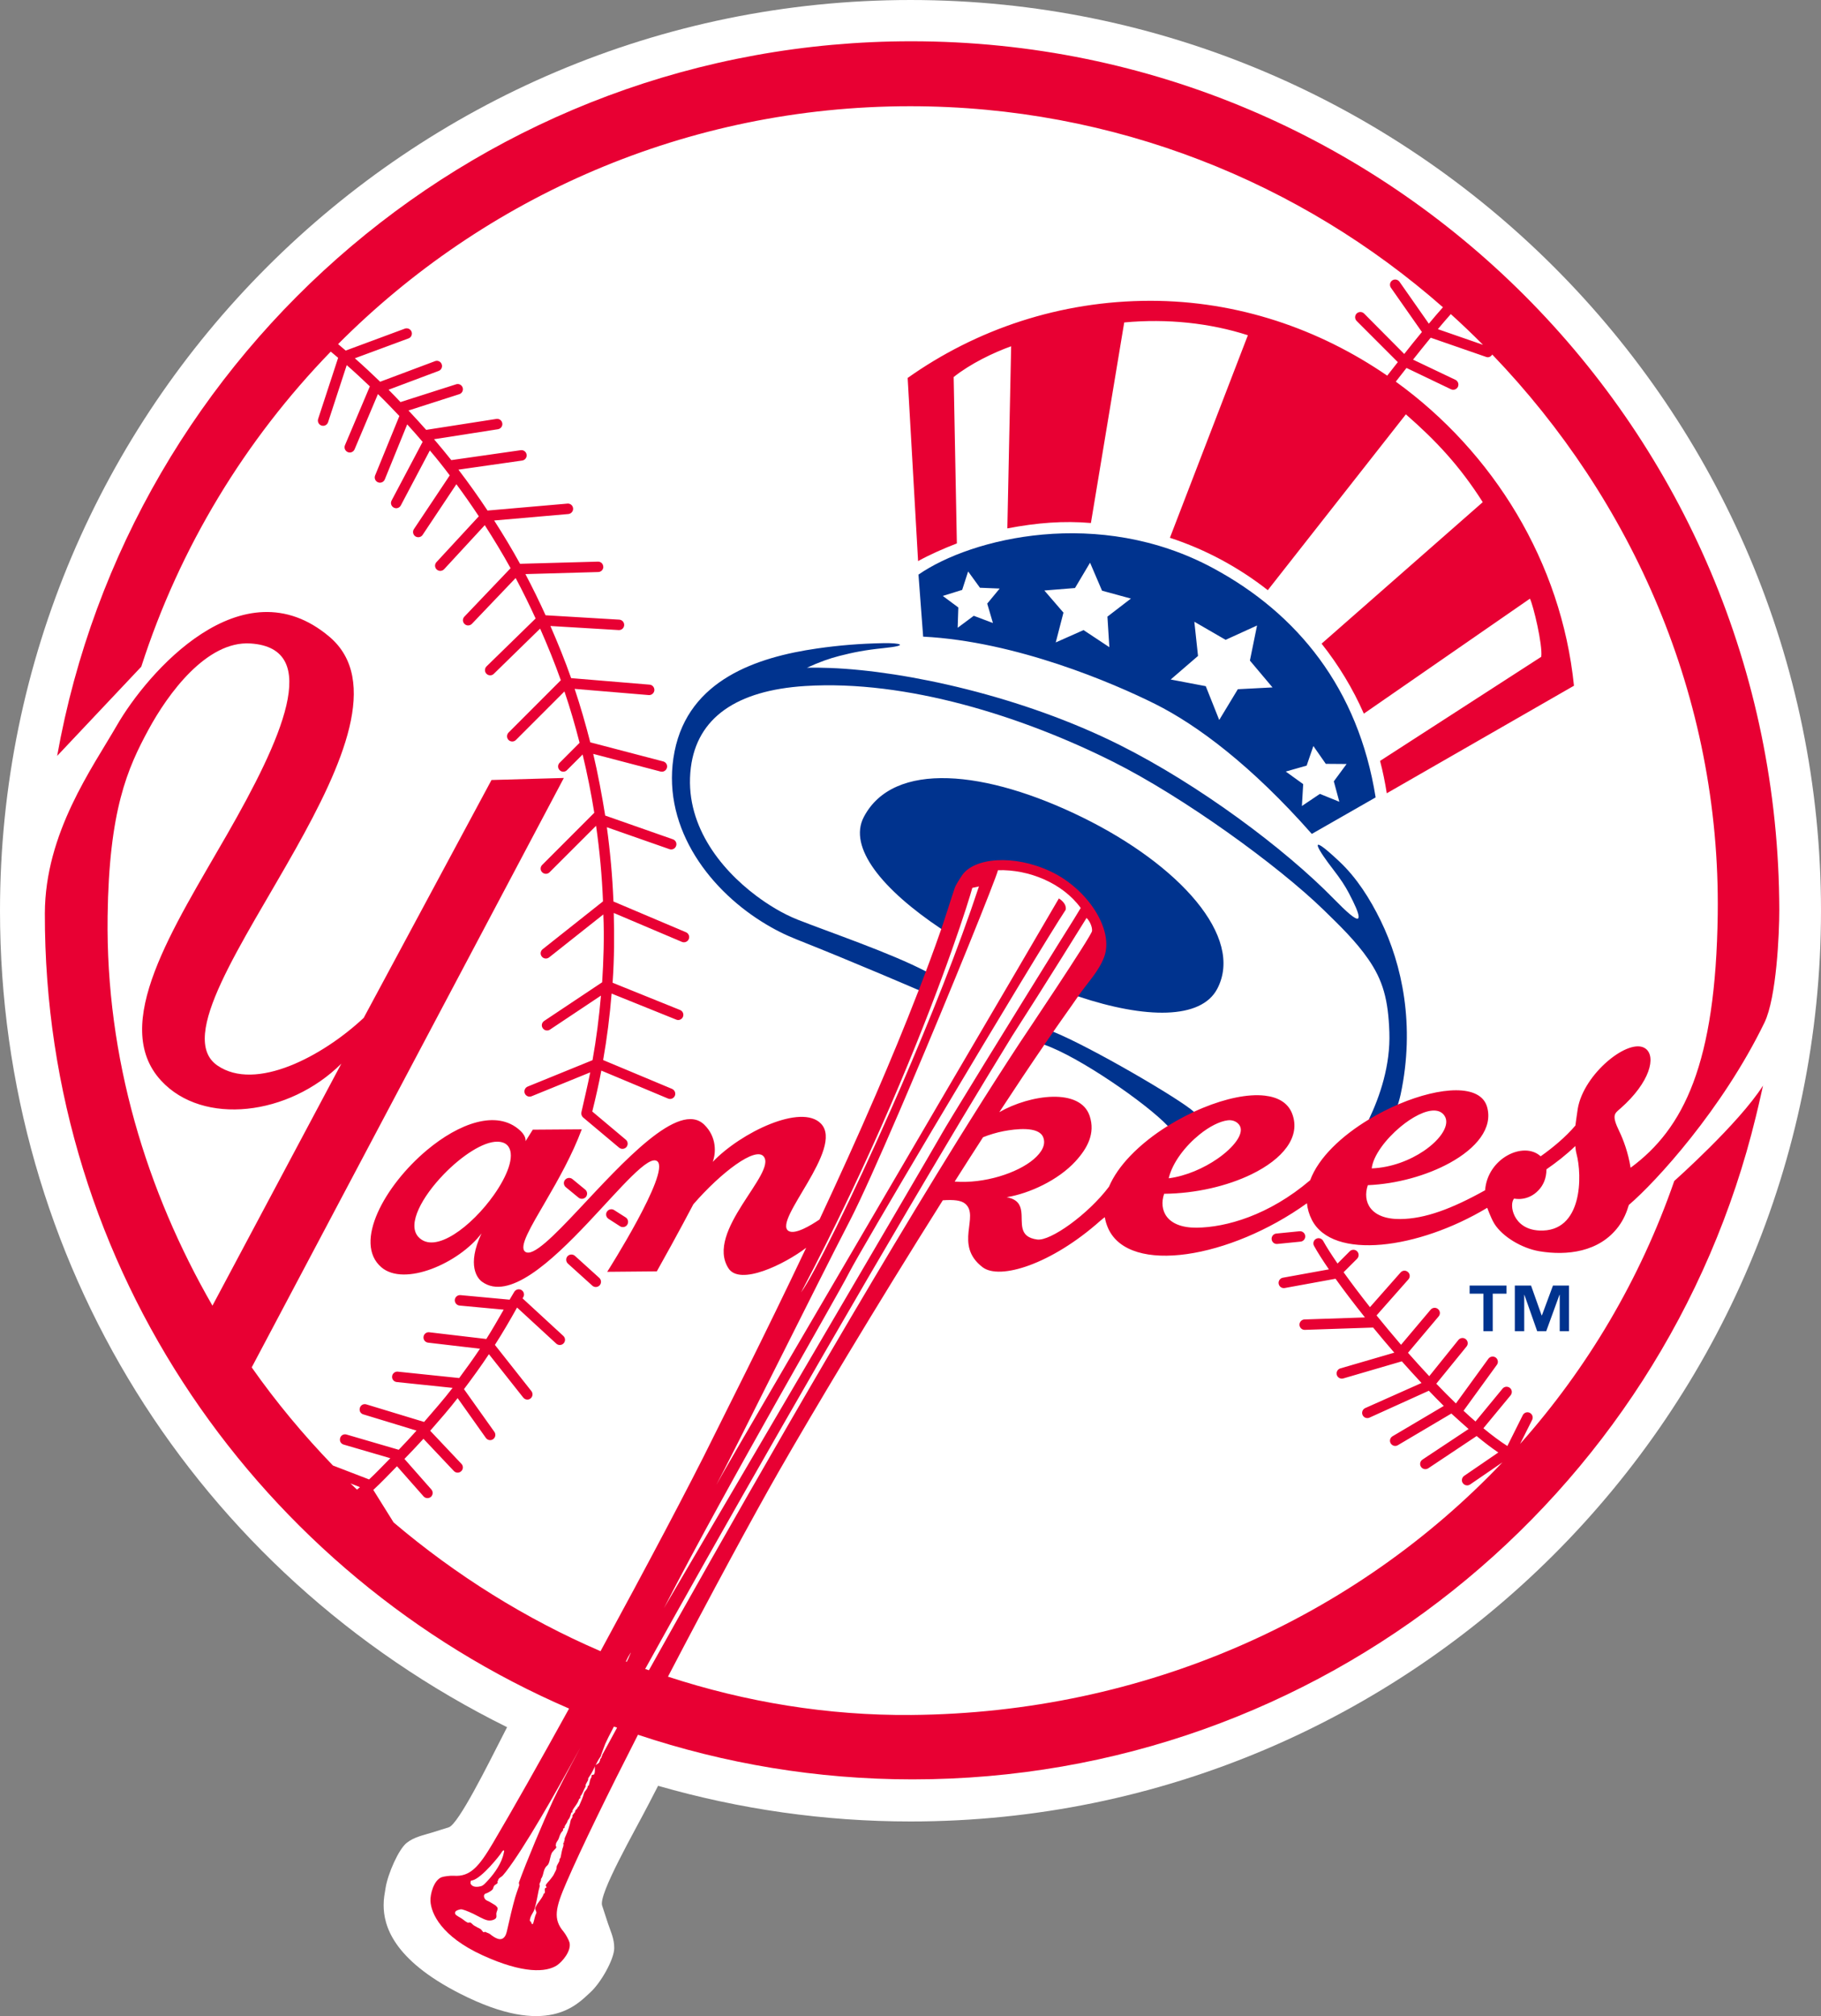 <?xml version="1.0" encoding="UTF-8" standalone="no"?>
<svg
   xmlns:dc="http://purl.org/dc/elements/1.1/"
   xmlns:cc="http://creativecommons.org/ns#"
   xmlns:rdf="http://www.w3.org/1999/02/22-rdf-syntax-ns#"
   xmlns:svg="http://www.w3.org/2000/svg"
   xmlns="http://www.w3.org/2000/svg"
   xmlns:sodipodi="http://sodipodi.sourceforge.net/DTD/sodipodi-0.dtd"
   xmlns:inkscape="http://www.inkscape.org/namespaces/inkscape"
   viewBox="0 0 381.73 422.517"
   height="422.517"
   width="381.73"
   version="1.1"
   id="svg293"
   sodipodi:docname="New_York_Yankees_1968.svg"
   inkscape:version="1.0.2-2 (e86c870879, 2021-01-15)">
  <rect x="0" y="0" width="381.73" height="422.517" fill="#808080" stroke="none"/>
  <defs
     id="defs297" />
  <sodipodi:namedview
     pagecolor="#ffffff"
     bordercolor="#666666"
     borderopacity="1"
     objecttolerance="10"
     gridtolerance="10"
     guidetolerance="10"
     inkscape:pageopacity="0"
     inkscape:pageshadow="2"
     inkscape:window-width="1366"
     inkscape:window-height="705"
     id="namedview295"
     showgrid="false"
     showguides="true"
     inkscape:snap-smooth-nodes="false"
     inkscape:guide-bbox="true"
     inkscape:snap-global="true"
     inkscape:zoom="1"
     inkscape:cx="208.08254"
     inkscape:cy="218.67233"
     inkscape:window-x="-8"
     inkscape:window-y="-8"
     inkscape:window-maximized="1"
     inkscape:current-layer="layer1" />
  <g
     inkscape:groupmode="layer"
     id="layer1"
     inkscape:label="Layer 1"
     transform="translate(39.868,44.237)">
    <g
       id="g470">
      <path
         style="fill:#ffffff;stroke:none;stroke-width:8.373"
         d="m 96.236,333.599 1.85,-3.583 c 17.13,4.931 34.914,7.477 52.915,7.477 105.243,0 190.861,-85.626 190.861,-190.869 0,-105.243 -85.618,-190.861 -190.861,-190.861 -105.243,0 -190.869,85.618 -190.869,190.861 0,73.168 40.732,138.649 106.298,171.11 l -0.904,1.767 c -3.044,5.947 -9.286,18.578 -11.32,19.215 l -3.583,1.122 c -1.734,0.543 -3.587,0.869 -5.199,2.11 -1.728,1.33 -3.976,6.502 -4.454,9.411 -0.201,1.224 -0.419,2.311 -0.419,3.642 0,4.22 1.842,11.384 16.084,18.612 18.351,9.314 24.446,2.237 27.223,-0.28 2.254,-2.043 4.992,-6.936 5.032,-9.243 0.036,-2.055 -0.804,-3.668 -1.344,-5.321 l -1.193,-3.65 c -0.78,-2.387 6.661,-15.275 9.884,-21.517 z"
         id="path243"
         sodipodi:nodetypes="ccccccccccccccccccc" />
      <path
         id="path275"
         style="fill:#00338e;fill-opacity:1;stroke:none;stroke-width:8.373"
         d="m 161.829,79.391 1.248,-3.868 2.478,3.416 4.136,0.167 -2.612,3.156 1.197,4.069 -4.019,-1.515 -3.374,2.512 0.142,-4.253 -3.257,-2.42 z m 23.652,-0.394 3.156,-5.308 2.512,5.869 6.053,1.649 -4.923,3.784 0.402,6.405 -5.409,-3.583 -5.827,2.587 1.616,-6.246 -4.002,-4.638 z m 25.017,7.066 6.556,3.793 6.589,-3.006 -1.499,7.351 4.739,5.626 -7.267,0.377 -3.902,6.447 -2.822,-7.083 -7.351,-1.398 5.727,-4.94 z m 23.544,30.15 1.407,-4.103 2.604,3.734 4.362,0.034 -2.679,3.634 1.155,4.278 -4.069,-1.649 -3.776,2.537 0.268,-4.588 -3.65,-2.629 z m 1.08,14.317 13.379,-7.653 C 244.86,100.013 232.092,84.356 214.451,74.845 190.505,61.926 163.738,68.507 152.67,76.184 l 0.98,13.003 c 19.458,0.98 39.883,9.744 48.636,14.116 8.763,4.377 20.195,12.885 32.837,27.228 z m 5.8,5.799 c -7.584,-7.127 -3.98,-1.798 -1.457,1.465 1.789,2.313 2.652,3.672 3.408,5.107 1.338,2.542 1.971,4.043 2.051,4.814 0.03,0.291 -0.016,0.499 -0.134,0.553 -0.533,0.242 -2.342,-1.35 -5.082,-4.153 C 229.378,133.548 211.369,120.158 194.831,111.882 174.496,101.705 150.08,96.374 134.231,95.756 c -1.758,-0.069 -3.433,-0.092 -4.948,-0.05 2.637,-1.214 4.772,-1.96 6.84,-2.487 2.897,-0.738 5.356,-1.232 9.14,-1.617 5.752,-0.586 3.524,-1.119 0.031,-1.051 -4.959,0.097 -9.342,0.46 -13.902,1.119 -12.542,1.812 -26.85,6.521 -29.848,21.551 -3.021,15.145 6.684,28.434 18.286,35.709 2.497,1.566 4.802,2.722 7.267,3.701 12.296,4.878 25.649,10.65 25.649,10.65 0.915,-1.146 1.554,-2.521 1.478,-3.935 -7.343,-3.851 -20.257,-8.234 -26.893,-10.851 -3.146,-1.241 -6.226,-3.162 -8.674,-4.998 -7.63,-5.723 -15.175,-15.18 -13.706,-26.868 1.303,-10.366 9.474,-16.185 23.992,-17.097 21.229,-1.334 45.568,6.37 64.548,15.891 14.719,7.383 34.465,21.655 44.115,31.037 3.446,3.35 6.763,6.574 9.352,10.315 3.08,4.452 4.188,8.48 4.421,15.322 0.236,6.92 -1.959,13.384 -4.32,18.326 1.965,-0.687 3.464,0.061 6.068,-3.041 0,0 0.387,-1.179 0.621,-2.281 3.068,-14.429 0.317,-27.18 -4.195,-36.412 -2.247,-4.598 -5.041,-8.983 -8.632,-12.358 z m -61.881,38.376 c 7.326,2.545 21.452,12.332 25.897,17.037 2.296,-0.149 4.163,-0.866 5.484,-2.964 -2.922,-2.679 -21.721,-13.639 -29.507,-16.795 -0.914,0.527 -1.532,1.552 -1.874,2.722 z m 8.024,-47.629 c -20.254,-9.945 -39.639,-11.945 -45.856,-0.092 -3.344,6.374 3.885,15.213 16.201,23.435 l 28.727,14.166 c 14.158,4.722 25.771,4.856 29.161,-1.591 5.719,-10.876 -7.972,-25.97 -28.232,-35.918 z"
         sodipodi:nodetypes="ccccccccccccccccccccccccccccccccccccccccccccccccccccccccccccccccccccccccccccccccccccccccccccc" />
      <path
         id="path283"
         style="fill:#00338e;fill-opacity:1;stroke:none;stroke-width:8.373"
         d="m 289.033,234.748 v -9.57 h -3.357 l -2.319,6.254 h -0.059 l -2.219,-6.254 h -3.399 v 9.57 h 1.968 v -7.611 h 0.042 l 2.679,7.611 h 1.892 l 2.771,-7.611 h 0.059 v 7.611 z m -15.982,0 v -7.862 h 2.889 v -1.708 h -7.736 v 1.708 h 2.889 v 7.862 z"
         sodipodi:nodetypes="cccccccccccccccccccccccccc" />
      <path
         id="path397"
         style="fill:#e80033;fill-opacity:1;stroke:none;stroke-width:8.373"
         d="m 191.037,8.65 c -89.494,0 -163.884,64.627 -179.055,149.768 L 29.615,139.723 C 37.678,114.655 51.433,92.143 69.334,73.689 c 0.527,0.427 1.038,0.862 1.549,1.297 l -4.193,12.811 c -0.184,0.586 0.125,1.196 0.703,1.389 0.586,0.184 1.188,-0.125 1.381,-0.703 l 3.91,-11.965 c 1.658,1.448 3.265,2.948 4.848,4.455 l -5.217,12.332 c -0.234,0.561 0.025,1.199 0.586,1.441 0.553,0.243 1.189,-0.025 1.432,-0.586 l 4.891,-11.572 c 1.541,1.499 3.023,3.04 4.496,4.598 l -5.09,12.467 c -0.218,0.553 0.049,1.198 0.602,1.424 0.561,0.234 1.206,-0.043 1.432,-0.604 l 4.697,-11.537 c 1.209,1.317 2.116,2.362 3.232,3.666 l -6.506,12.301 c -0.285,0.536 -0.075,1.196 0.461,1.48 0.536,0.285 1.196,0.077 1.473,-0.459 l 6.088,-11.521 c 1.567,1.84 2.825,3.432 4.17,5.225 l -7.512,11.262 c -0.335,0.502 -0.191,1.179 0.303,1.514 0.511,0.335 1.189,0.193 1.516,-0.293 l 7.082,-10.633 c 1.638,2.211 3.2,4.448 4.705,6.725 l -8.875,9.602 c -0.419,0.444 -0.393,1.139 0.051,1.549 0.444,0.41 1.138,0.377 1.557,-0.066 l 8.516,-9.227 c 1.892,2.956 3.717,5.953 5.408,9.018 l -9.678,10.148 c -0.427,0.435 -0.411,1.13 0.033,1.549 0.435,0.419 1.122,0.393 1.549,-0.043 l 9.16,-9.594 c 1.482,2.78 2.871,5.609 4.186,8.48 l -10.289,10.039 c -0.427,0.427 -0.444,1.113 -0.018,1.549 0.427,0.427 1.122,0.434 1.541,0.016 l 9.711,-9.484 c 1.566,3.558 3.04,7.157 4.338,10.824 l -10.959,10.969 c -0.419,0.427 -0.419,1.114 0,1.549 0.427,0.427 1.13,0.427 1.549,0 l 10.172,-10.172 c 1.197,3.533 2.244,7.124 3.174,10.758 l -4.188,4.195 c -0.427,0.419 -0.427,1.122 0,1.541 0.427,0.435 1.122,0.435 1.541,0 l 3.283,-3.283 c 0.971,4.027 1.782,8.104 2.443,12.215 l -10.918,10.928 c -0.435,0.427 -0.433,1.12 -0.008,1.539 0.435,0.435 1.13,0.435 1.557,0 l 9.746,-9.736 c 0.745,5.224 1.24,10.507 1.449,15.84 L 113.75,198.934 c -0.477,0.377 -0.553,1.062 -0.176,1.531 0.368,0.477 1.055,0.553 1.541,0.176 l 11.361,-9 c 0.217,4.75 0.031,9.901 -0.25,14.217 l -12.158,8.105 c -0.502,0.335 -0.644,1.012 -0.301,1.506 0.335,0.511 1.013,0.645 1.516,0.311 l 10.691,-7.125 c -0.394,4.521 -0.953,9.008 -1.766,13.529 l -13.598,5.535 c -0.553,0.226 -0.821,0.871 -0.604,1.424 0.234,0.569 0.871,0.828 1.432,0.602 l 12.291,-5.006 c -0.544,2.746 -1.211,5.492 -1.85,8.348 -0.093,0.416 0.068,0.859 0.359,1.104 l 7.535,6.322 c 0.469,0.394 1.164,0.327 1.549,-0.125 0.385,-0.469 0.328,-1.156 -0.141,-1.541 l -7.025,-5.902 c 0.72,-2.905 1.365,-5.761 1.9,-8.574 l 13.975,5.854 c 0.561,0.243 1.197,-0.025 1.439,-0.578 0.226,-0.553 -0.033,-1.199 -0.586,-1.441 l -14.451,-6.045 c 0.821,-4.664 1.399,-9.268 1.775,-13.932 l 13.547,5.459 c 0.544,0.234 1.188,-0.033 1.414,-0.594 0.226,-0.569 -0.043,-1.198 -0.604,-1.424 l -14.148,-5.709 c 0.364,-5.275 0.365,-9.818 0.242,-14.627 l 14.283,6.061 c 0.561,0.234 1.207,-0.025 1.441,-0.586 0.234,-0.553 -0.025,-1.197 -0.578,-1.432 l -15.213,-6.447 c -0.209,-5.241 -0.678,-10.432 -1.381,-15.564 l 13.127,4.598 c 0.578,0.201 1.19,-0.102 1.391,-0.68 0.201,-0.561 -0.092,-1.196 -0.678,-1.389 l -14.184,-4.973 c -0.653,-4.077 -1.557,-8.934 -2.512,-12.928 l 14.115,3.701 c 0.586,0.151 1.189,-0.202 1.34,-0.797 0.151,-0.586 -0.201,-1.172 -0.787,-1.322 l -15.287,-4.002 c -0.971,-3.776 -2.045,-7.519 -3.275,-11.203 l 15.523,1.299 c 0.603,0.05 1.131,-0.402 1.189,-0.996 0.042,-0.603 -0.403,-1.148 -1.006,-1.189 l -16.443,-1.365 c -1.298,-3.701 -2.78,-7.334 -4.346,-10.926 l 14.301,0.854 c 0.62,0.042 1.131,-0.427 1.164,-1.021 0.034,-0.611 -0.426,-1.122 -1.029,-1.164 l -15.447,-0.92 c -1.323,-2.914 -2.73,-5.787 -4.229,-8.625 l 15.271,-0.434 c 0.594,-0.017 1.062,-0.495 1.062,-1.09 0,-0.017 7.8e-4,-0.017 -0.016,-0.025 -0.008,-0.611 -0.512,-1.088 -1.123,-1.062 l -16.318,0.451 c -1.7,-3.089 -3.523,-6.11 -5.424,-9.074 l 15.547,-1.357 c 0.603,-0.059 1.055,-0.587 0.996,-1.189 -0.05,-0.603 -0.577,-1.046 -1.18,-0.996 l -16.754,1.457 c -1.934,-2.922 -3.969,-5.776 -6.104,-8.572 l 13.371,-1.91 c 0.594,-0.084 1.014,-0.644 0.922,-1.238 -0.084,-0.603 -0.638,-1.013 -1.232,-0.93 L 94.604,96.428 C 93.431,94.937 92.209,93.497 90.986,92.049 l 13.396,-2.092 c 0.594,-0.1 1.013,-0.653 0.912,-1.256 -0.092,-0.594 -0.653,-1.005 -1.256,-0.904 L 89.336,90.09 C 88.13,88.717 86.883,87.377 85.627,86.029 L 96.277,82.613 C 96.855,82.437 97.172,81.81 96.988,81.24 96.804,80.671 96.193,80.345 95.615,80.537 l -11.662,3.727 c -0.829,-0.862 -1.642,-1.742 -2.504,-2.588 l 10.508,-3.943 c 0.561,-0.209 0.846,-0.837 0.637,-1.398 -0.209,-0.578 -0.845,-0.862 -1.406,-0.645 l -11.496,4.312 c -1.733,-1.666 -3.483,-3.317 -5.309,-4.916 l 11.244,-4.16 c 0.444,-0.159 0.713,-0.578 0.713,-1.021 0,-0.126 -0.018,-0.259 -0.068,-0.385 C 86.062,68.959 85.426,68.666 84.865,68.875 L 72.467,73.471 C 71.939,73.019 71.411,72.567 70.875,72.115 101.519,41.329 143.925,22.264 190.795,22.264 c 42.809,0 81.875,15.933 111.682,42.131 -0.938,1.047 -1.934,2.219 -2.955,3.441 l -6.154,-8.791 c -0.352,-0.494 -1.037,-0.611 -1.531,-0.268 -0.486,0.343 -0.611,1.029 -0.26,1.531 l 6.496,9.27 c -1.289,1.549 -2.537,3.122 -3.709,4.604 l -8.414,-8.473 c -0.435,-0.427 -1.131,-0.427 -1.566,0 -0.419,0.435 -0.419,1.113 0,1.549 l 8.633,8.633 c -0.829,1.055 -1.599,2.059 -2.219,2.838 -14.284,-9.813 -31.372,-15.689 -49.641,-15.689 -18.947,0 -36.513,5.987 -50.889,16.168 l 2.186,38.379 c 2.604,-1.423 5.341,-2.621 8.129,-3.701 l -0.67,-34.871 c 3.525,-2.805 8.331,-5.116 12.049,-6.447 l -0.795,38.17 c 6.309,-1.2 11.824,-1.619 17.516,-1.129 l 6.982,-42.031 c 9.009,-0.846 18.001,0.126 25.922,2.68 l -16.344,42.449 c 7.51,2.453 14.426,6.204 20.521,10.977 l 28.943,-36.848 c 6.263,5.467 11.236,10.733 16.117,18.402 l -33.783,29.656 c 3.542,4.471 6.538,9.385 8.857,14.668 l 34.814,-24.096 c 0.703,1.356 2.703,9.728 2.377,12.182 l -33.791,21.818 c 0.586,2.227 1.046,4.489 1.406,6.783 l 39.242,-22.539 c -2.637,-25.888 -16.895,-48.947 -37.35,-63.725 0.603,-0.77 1.382,-1.766 2.244,-2.871 l 9.318,4.463 c 0.536,0.26 1.197,0.033 1.465,-0.512 0.059,-0.159 0.1,-0.317 0.1,-0.477 0,-0.402 -0.233,-0.796 -0.627,-0.988 l -8.883,-4.229 c 1.164,-1.474 2.418,-3.038 3.699,-4.596 l 11.664,4.043 c 0.486,0.167 0.979,-0.082 1.238,-0.518 29.229,30.417 47.857,71.698 47.268,117.273 -0.406,31.394 -7.13,44.96 -18.266,53.156 -0.494,-3.148 -1.538,-5.918 -2.359,-7.609 -1.699,-3.5 -0.988,-3.747 0.234,-4.822 6.214,-5.465 7.55,-10.907 5.232,-12.559 -3.392,-2.417 -12.989,5.28 -14.191,12.676 -0.179,1.102 -0.486,3.465 -0.486,3.465 -2.06,2.428 -4.746,4.656 -7.283,6.447 -3.575,-3.257 -11.152,0.419 -11.646,7.117 -6.974,3.885 -12.593,5.988 -17.775,6.037 -6.321,0.06 -7.987,-3.684 -6.807,-7.1 6.022,-0.249 12.369,-2.017 17.194,-4.675 5.534,-3.049 9.066,-7.27 7.806,-11.712 -1.384,-4.88 -9.83,-4.245 -18.387,-0.645 -2.169,0.912 -4.345,2.019 -6.422,3.273 -5.642,3.409 -10.498,7.921 -12.281,12.719 -8.666,7.385 -17.675,9.89 -23.795,9.947 -6.321,0.06 -7.989,-3.694 -6.816,-7.102 6.59,-0.057 13.237,-1.614 18.324,-4.09 6.483,-3.155 10.431,-7.804 8.494,-12.746 -0.881,-2.248 -2.955,-3.415 -5.719,-3.734 -3.541,-0.409 -8.221,0.605 -12.969,2.562 -2.566,1.058 -5.121,2.394 -7.359,3.783 -2.941,1.825 -5.667,3.98 -7.879,6.289 -1.966,2.053 -3.501,4.228 -4.455,6.455 -4.37,5.802 -12.273,11.434 -15.037,11.068 -4.037,-0.534 -3.025,-3.513 -3.348,-5.906 -0.185,-1.368 -0.806,-2.544 -3.057,-2.961 4.764,-0.779 10.79,-3.572 14.4,-7.502 2.507,-2.729 4.214,-5.856 2.998,-9.52 -1.972,-5.945 -12.429,-4.535 -18.947,-0.803 3.249,-4.965 6.43,-9.737 9.741,-14.568 3.312,-4.831 5.164,-7.347 6.769,-9.695 1.959,-2.868 4.236,-5.076 5.438,-8.176 2.205,-5.685 -3.377,-14.323 -11.164,-17.998 -7.77,-3.667 -16.104,-2.885 -18.596,0.812 -0.623,0.924 -1.354,2.108 -1.516,2.588 -1.018,3.015 -1.94,6.082 -2.896,8.824 -1.589,4.556 -3.058,8.488 -4.664,12.635 -3.101,8.008 -5.94,14.81 -8.992,21.895 -3.851,8.941 -7.895,17.799 -11.805,26.172 -1.8,1.222 -5.156,3.263 -6.514,2.395 -3.331,-2.129 11.782,-17.325 6.814,-22.48 -4.084,-4.239 -16.703,1.776 -22.689,8.014 0.695,-1.834 0.866,-5.203 -1.758,-7.779 -5.33,-5.234 -17.191,8.012 -26.289,17.691 -5.302,5.64 -9.666,10.07 -11.254,8.926 -1.411,-1.016 1.113,-5.134 4.411,-10.806 2.492,-4.287 5.426,-9.461 7.437,-14.856 l -10.266,0.074 -1.516,2.412 c 0.059,-0.636 -0.256,-1.418 -1.154,-2.244 -4.872,-4.482 -12.847,-1.473 -19.533,4.127 -8.867,7.427 -15.466,19.41 -9.563,24.523 4.832,4.185 16.294,-0.845 21.016,-7.074 -3.173,6.773 -0.799,9.462 0.092,10.113 5.59,4.083 14.525,-4.201 22.255,-12.38 6.842,-7.24 12.739,-14.4 14.534,-12.829 2.692,2.356 -10.531,23.143 -10.531,23.143 l 10.398,-0.094 c 4.412,-7.845 7.66,-14.057 7.66,-14.057 5.836,-6.723 12.991,-12.105 14.727,-10.039 2.878,3.426 -12.347,15.714 -7.367,23.451 2.397,3.724 11.747,-0.828 16.293,-4.303 -9.143,19.299 -17.13,34.934 -19.625,40.012 -4.688,9.541 -14.007,27.12 -23.484,44.535 -15.695,-6.759 -30.323,-15.91 -43.381,-26.986 l -4.252,-6.814 c 1.7,-1.549 3.349,-3.324 4.965,-4.957 l 5.568,6.312 c 0.402,0.452 1.088,0.495 1.549,0.102 0.444,-0.402 0.486,-1.097 0.084,-1.549 L 84.781,305.75 c 1.348,-1.398 2.687,-2.779 3.984,-4.219 l 6.373,6.748 c 0.419,0.444 1.113,0.46 1.549,0.041 0.444,-0.41 0.46,-1.104 0.041,-1.539 l -6.547,-6.934 c 1.959,-2.244 3.927,-4.479 5.752,-6.84 l 5.918,8.34 c 0.352,0.494 1.04,0.62 1.525,0.26 0.494,-0.352 0.611,-1.031 0.26,-1.525 L 97.264,291.125 c 1.8,-2.395 3.567,-4.814 5.225,-7.326 0,0 7.193,9.092 7.193,9.092 0.377,0.477 1.062,0.57 1.531,0.193 0.477,-0.385 0.552,-1.064 0.184,-1.541 l -7.652,-9.688 c 1.633,-2.545 3.165,-5.174 4.646,-7.828 l 8.215,7.561 c 0.444,0.41 1.147,0.377 1.549,-0.066 0.41,-0.444 0.384,-1.13 -0.068,-1.549 l -8.547,-7.871 0.166,-0.285 c 0.305,-0.524 0.092,-1.197 -0.443,-1.49 -0.527,-0.276 -1.191,-0.072 -1.482,0.443 -0.322,0.569 -0.63,1.069 -0.953,1.607 l -10.291,-0.953 c -0.603,-0.059 -1.139,0.385 -1.197,0.988 -0.05,0.603 0.395,1.139 0.998,1.197 l 9.25,0.861 c -1.189,2.068 -2.368,4.137 -3.641,6.146 l -11.957,-1.408 c -0.594,-0.075 -1.174,0.358 -1.214,1.03 -0.036,0.602 0.411,1.08 0.972,1.147 l 10.867,1.273 c -1.388,2.098 -2.865,4.122 -4.354,6.143 l -12.869,-1.338 c -0.586,-0.067 -1.167,0.376 -1.201,1.039 -0.032,0.61 0.423,1.08 0.984,1.139 l 11.703,1.219 c -1.81,2.367 -4.016,4.869 -5.975,7.141 l -12.109,-3.68 c -0.578,-0.176 -1.27,0.136 -1.39,0.888 -0.098,0.621 0.276,1.064 0.753,1.206 l 11.16,3.4 c -1.184,1.333 -2.481,2.716 -3.734,4.021 l -10.934,-3.193 c -0.578,-0.176 -1.266,0.145 -1.377,0.891 -0.092,0.617 0.288,1.069 0.766,1.211 l 9.785,2.857 c -1.45,1.466 -2.922,3.026 -4.443,4.449 l -7.584,-2.918 C 63.622,300.734 57.904,293.88 52.766,286.568 L 118.197,163.041 103.033,163.467 76.242,213.318 c -8.64,8.08 -22.664,15.513 -30.686,9.971 -8.461,-5.846 5.228,-25.437 16.432,-45.405 9.849,-17.554 17.776,-35.4 7.045,-44.456 -18.313,-15.455 -38.217,7.634 -44.518,18.57 -5.136,8.915 -15.077,22.577 -15.111,39.426 -0.15,74.7 45.361,138.808 109.889,166.646 -6.095,11.052 -11.837,21.204 -15.949,28.166 -2.896,4.902 -4.773,7.14 -8.23,6.873 -0.662,-0.051 -2.095,0.131 -2.537,0.303 -1.718,0.666 -2.407,3.692 -2.344,4.973 0.13,2.638 2.296,7.437 10.9,11.379 8.593,3.937 13.386,3.574 15.607,2.125 1.077,-0.703 3.104,-3.028 2.637,-4.822 -0.119,-0.458 -0.803,-1.734 -1.238,-2.244 -2.244,-2.629 -1.704,-4.987 0.553,-10.205 3.219,-7.442 8.782,-18.805 15.045,-31.062 18.085,6.037 37.424,9.352 57.535,9.352 85.66,0 157.481,-59.193 176.805,-138.908 0.72,-2.922 1.498,-6.488 1.498,-6.488 -5.116,8.021 -18.604,19.984 -18.604,19.984 -7.167,20.663 -18.236,39.275 -32.318,55.107 l 2.529,-5.039 c 0.268,-0.544 0.04,-1.207 -0.504,-1.475 -0.527,-0.268 -1.197,-0.05 -1.465,0.494 l -3.23,6.465 c -1.566,-1.005 -3.265,-2.27 -5.023,-3.727 l 5.709,-6.906 c 0.377,-0.469 0.318,-1.156 -0.143,-1.541 -0.486,-0.385 -1.172,-0.318 -1.549,0.143 l -5.676,6.891 c -0.829,-0.72 -1.667,-1.467 -2.504,-2.254 l 6.982,-9.619 c 0.36,-0.477 0.251,-1.163 -0.234,-1.531 -0.486,-0.343 -1.181,-0.244 -1.541,0.25 l -6.807,9.369 c -1.365,-1.323 -2.738,-2.697 -4.111,-4.137 l 6.34,-7.795 c 0.385,-0.469 0.309,-1.162 -0.168,-1.539 -0.46,-0.385 -1.156,-0.303 -1.541,0.166 l -6.111,7.594 c -1.499,-1.608 -2.99,-3.24 -4.455,-4.906 l 6.422,-7.619 c 0.402,-0.469 0.335,-1.154 -0.125,-1.539 -0.46,-0.402 -1.155,-0.335 -1.549,0.125 l -6.205,7.359 c -1.775,-2.076 -3.5,-4.137 -5.133,-6.154 l 6.682,-7.561 c 0.394,-0.452 0.361,-1.137 -0.107,-1.539 -0.452,-0.402 -1.139,-0.361 -1.541,0.1 l -6.414,7.268 c -2.068,-2.621 -3.943,-5.1 -5.525,-7.318 l 2.83,-2.83 c 0.419,-0.444 0.419,-1.121 0,-1.557 -0.419,-0.427 -1.122,-0.427 -1.549,0 l -2.555,2.562 c -1.281,-1.867 -2.319,-3.484 -3.014,-4.748 -0.285,-0.527 -0.954,-0.719 -1.49,-0.426 -0.519,0.285 -0.719,0.953 -0.418,1.48 0.712,1.298 1.79,2.99 3.113,4.916 l -9.652,1.75 c -0.527,0.1 -0.896,0.561 -0.896,1.08 0,0.059 5.6e-4,0.133 0.018,0.191 0.109,0.603 0.677,0.998 1.271,0.889 l 10.65,-1.943 c 1.75,2.453 3.86,5.217 6.162,8.105 l -12.668,0.426 c -0.603,0.017 -1.071,0.528 -1.055,1.131 0.025,0.603 0.528,1.072 1.131,1.047 l 14.316,-0.479 c 1.415,1.733 2.906,3.502 4.43,5.26 l -11.312,3.299 c -0.469,0.142 -0.777,0.568 -0.777,1.045 0,0.1 0.008,0.21 0.033,0.311 0.176,0.586 0.788,0.914 1.365,0.746 l 12.27,-3.584 c 1.357,1.533 2.743,3.044 4.131,4.537 l -11.822,5.268 c -0.536,0.251 -0.778,0.895 -0.535,1.447 0.251,0.553 0.897,0.796 1.449,0.545 l 12.441,-5.635 c 1.048,1.09 2.089,2.155 3.129,3.188 l -10.732,6.348 c -0.527,0.31 -0.702,0.979 -0.393,1.49 0.31,0.519 0.98,0.704 1.49,0.395 l 11.227,-6.641 c 1.36,1.223 2.755,2.514 3.609,3.242 l -9.67,6.412 c -0.494,0.335 -0.644,1.005 -0.301,1.516 0.335,0.502 1.013,0.636 1.523,0.301 l 10.139,-6.756 c 1.582,1.323 3.107,2.47 4.539,3.449 0,0 -7.16,4.898 -7.16,4.898 -0.301,0.209 -0.469,0.553 -0.469,0.904 0,0.209 0.051,0.427 0.193,0.611 0.343,0.502 1.021,0.628 1.523,0.293 l 6.781,-4.646 c -30.911,32.578 -74.943,52.528 -123.914,52.947 -17.515,0.15 -34.704,-2.696 -51.014,-8.029 8.9,-17.072 18.056,-33.958 23.219,-42.977 6.81,-11.896 20.302,-34.511 34.393,-56.857 2.319,-0.159 3.847,0.006 4.697,0.721 3.102,2.609 -2.451,8.645 3.643,13.303 3.611,2.76 14.459,-0.629 24.674,-9.729 0.29,-0.258 0.945,-0.754 0.945,-0.754 0.134,0.795 0.365,1.589 0.721,2.369 4.483,9.828 25.612,6.23 41.654,-5.291 0.117,1.164 0.443,2.337 1.037,3.492 4.379,8.515 22.305,6.145 36.756,-2.537 0,0 0.777,2.165 1.475,3.299 1.688,2.743 5.784,5.185 9.443,5.803 5.718,0.965 12.61,0.221 16.627,-5.217 1.049,-1.42 1.685,-2.94 2.137,-4.48 5.702,-4.864 19.617,-20.068 28.441,-38.236 2.529,-5.241 3.111,-18.752 3.102,-23.606 C 372.794,90.091 291.483,8.65 191.037,8.65 Z M 304.127,65.826 c 2.311,2.085 4.554,4.229 6.748,6.439 l -9.461,-3.283 c 0.938,-1.13 1.867,-2.202 2.713,-3.156 z M 47.549,174.971 c -11.131,19.414 -24.613,39.794 -13.756,51.525 8.785,9.493 26.767,7.342 37.76,-3.584 l -27.018,50.721 C 30.662,249.545 22.17,221.755 22.557,192.061 c 0.29,-22.28 4.143,-30.997 8.6,-39.201 4.03,-7.419 12.131,-18.597 21.342,-18.005 15.286,0.983 6.434,20.263 -4.949,40.116 z m 253.26,57.775 c 0.811,0.05 1.487,0.368 1.953,1.018 1.332,1.854 -0.655,4.967 -4.279,7.428 -2.889,1.962 -6.819,3.51 -10.934,3.673 0.298,-2.668 2.93,-6.127 5.97,-8.668 2.514,-2.101 5.307,-3.573 7.29,-3.451 z m -40.881,3.244 c 0.845,1.664 -1.29,4.486 -4.738,6.867 -2.825,1.951 -6.531,3.605 -10.2,4.084 0.804,-3.374 3.538,-6.82 6.48,-9.193 2.081,-1.679 4.241,-2.762 5.912,-2.963 1.138,-0.137 2.139,0.405 2.545,1.205 z m -41.256,2.324 c 0.642,1.568 -0.291,3.185 -1.998,4.643 -3.392,2.896 -10.38,5.157 -16.551,4.672 2.172,-3.42 3.866,-6.075 5.951,-9.295 1.214,-0.494 2.883,-1.006 4.346,-1.279 2.413,-0.451 7.292,-1.084 8.252,1.26 z m -114.391,0.955 c 0.954,0.015 1.815,0.299 2.32,1.059 1.361,2.044 -0.294,6.168 -3.076,10.109 -4.58,6.488 -12.39,12.593 -15.846,8.762 -2.394,-2.655 0.843,-8.445 5.35,-13.102 3.694,-3.817 8.244,-6.876 11.252,-6.828 z m 225.941,0.916 c 0.059,0.544 0.11,1.082 0.252,1.607 1.214,4.49 1.356,16.541 -7.82,16.092 -5.517,-0.27 -6.371,-5.492 -5.258,-6.697 0,0 2.864,0.712 5.173,-1.802 0.891,-0.97 1.595,-2.325 1.608,-4.327 2.001,-1.381 4.128,-3.023 6.045,-4.873 z m -211.033,6.682 c -0.278,0.028 -0.546,0.162 -0.738,0.396 -0.394,0.469 -0.309,1.156 0.16,1.541 l 2.67,2.193 c 0.469,0.377 1.155,0.309 1.549,-0.16 0.377,-0.469 0.302,-1.163 -0.158,-1.531 l -2.68,-2.203 c -0.234,-0.188 -0.524,-0.265 -0.803,-0.236 z m 8.039,7.066 c -0.327,0.502 -0.175,1.179 0.336,1.506 l 2.42,1.559 c 0.511,0.327 1.188,0.175 1.506,-0.336 0.327,-0.511 0.176,-1.189 -0.318,-1.516 l -2.436,-1.549 c -0.123,-0.082 -0.26,-0.132 -0.398,-0.156 -0.104,-0.018 -0.21,-0.019 -0.314,-0.008 -0.313,0.039 -0.611,0.213 -0.795,0.5 z m 145.174,4.105 -4.857,0.484 c -0.603,0.059 -1.037,0.594 -0.979,1.197 0.067,0.611 0.594,1.039 1.197,0.98 l 4.873,-0.486 c 0.594,-0.059 1.029,-0.594 0.971,-1.197 -0.059,-0.603 -0.594,-1.037 -1.205,-0.979 z m -152.672,4.877 c -0.282,0.014 -0.559,0.132 -0.764,0.354 -0.402,0.452 -0.36,1.148 0.092,1.559 l 5.107,4.613 c 0.444,0.402 1.131,0.368 1.541,-0.076 0.402,-0.452 0.368,-1.139 -0.076,-1.549 l -5.107,-4.621 c -0.226,-0.201 -0.511,-0.293 -0.793,-0.279 z m -46.26,47.975 1.984,0.773 -0.619,0.525 c -0.452,-0.444 -0.905,-0.855 -1.365,-1.299 z"
         sodipodi:nodetypes="cccccccccccccccccccccccccccccccccccccccccccccccccccccccccccccccccccccccccccccccccccccccccccccccccccccccccccccccccccccccccccccccccccccccccccccccccccccccccccccccccccccccccccccccccccccccccccccccccccccccccccccccccccccccccccccccccccccccccccccccccccccccccccccccccccccccccccccccccccccccccccccccccccccccccccccccccccccccccccccccccccccccccccccccccccccccccccccccccccccccccccccccccccccccccccccccccccccccccccccccccccccccccccccccccccccccccccccccccccccccccccccccccccccccccccccccccccccccccccccccccccccccccccccccccccccccccccccccccccccccc"
         transform="translate(-39.868,-44.237)" />
      <path
         id="path365"
         style="fill:#ffffff;stroke:none;stroke-width:8.373"
         d="m 95.375,305.536 c 13.748,-24.9 41.603,-73.771 64.008,-111.305 0.837,-1.398 1.649,-2.755 2.462,-4.128 3.684,-6.12 7.2,-11.923 10.441,-17.189 6.932,-10.759 14.903,-23.627 15.615,-24.774 0.427,0.36 1.231,1.633 1.155,2.729 -0.075,0.98 -14.334,22.204 -15.23,23.56 -3.299,5.024 -6.799,10.491 -10.407,16.259 -0.837,1.348 -1.691,2.704 -2.554,4.086 -23.142,37.283 -50.419,85.425 -64.703,111.028 -0.26,-0.1 -0.519,-0.176 -0.787,-0.268 z M 155.616,192.507 c 0.804,-1.34 1.616,-2.704 2.428,-4.069 10.759,-18.06 22.413,-37.375 25.486,-42.013 0.268,-1.407 -1.432,-2.369 -1.432,-2.369 -2.21,3.818 -12.994,22.221 -25.57,43.654 -0.787,1.356 -1.582,2.713 -2.386,4.086 -19.684,33.591 -42.583,72.724 -43.855,75.16 2.771,-5.074 21.216,-42.306 28.048,-55.468 2.252,-4.362 6.104,-12.986 10.34,-22.832 0.62,-1.44 1.248,-2.914 1.875,-4.387 8.791,-20.63 18.436,-44.517 18.78,-46.133 6.464,-0.209 13.555,2.704 17.348,7.912 l -1.44,2.369 c -1.231,1.892 -18.554,29.84 -25.285,40.933 -1.189,1.951 -2.051,3.391 -2.436,4.069 -0.025,0.05 -0.075,0.142 -0.1,0.184 -2.21,3.952 -58.097,99.164 -58.097,99.164 13.806,-26.817 35.801,-64.393 38.832,-70.329 1.314,-2.554 8.85,-15.422 17.465,-29.932 z m -6.907,-9.52 c 9.578,-22.639 14.501,-38.397 15.246,-41.151 l 1.39,-0.301 c -4.287,12.986 -10.29,27.956 -16.251,41.746 -0.653,1.482 -1.289,2.972 -1.942,4.437 -8.507,19.307 -16.553,35.424 -19.081,38.891 7.452,-14.175 13.672,-27.462 18.729,-39.15 0.661,-1.524 1.298,-3.006 1.909,-4.471 z M 91.499,304.037 c -0.05,-0.025 -0.117,-0.042 -0.167,-0.067 0.193,-0.385 0.377,-0.754 0.502,-1.013 1.114,-1.909 0.142,-0.008 0.008,0.419 -0.017,0.042 -0.142,0.301 -0.343,0.661 z m -5.132,19.516 v 0.209 c -0.092,-0.084 -0.033,0.159 -0.134,0.075 0.042,0.126 -0.008,0.268 -0.075,0.343 -0.167,0.142 -0.176,0.251 -0.26,0.444 0,0 0.067,0.067 0.025,0.1 -0.126,0.109 -0.1,0.31 -0.218,0.46 -0.159,0.201 -0.636,0.352 -0.77,0.611 0.327,-0.661 0.653,-1.298 1.005,-1.767 0.268,-0.352 0.025,-0.117 0.201,-0.469 0.092,-0.251 0.762,-2.093 0.879,-2.361 0.26,-0.603 0.887,-1.859 1.8,-3.592 0.218,0.075 0.452,0.151 0.67,0.226 -1.49,2.713 -2.52,4.605 -2.939,5.4 z m -2.219,4.278 c -0.042,0.134 0.033,0.301 -0.042,0.402 -0.377,0.553 -0.343,1.08 -0.544,1.7 -0.025,0.075 -0.226,0.1 -0.226,0.151 0.042,0.594 -0.661,0.996 -0.795,1.532 -0.243,0.971 -0.661,1.733 -1.047,2.688 -0.025,0.075 -0.209,0.092 -0.218,0.159 -0.059,0.385 -0.469,0.527 -0.578,0.854 -0.033,0.075 0.017,0.218 -0.033,0.251 -0.234,0.167 -0.327,0.419 -0.511,0.611 -0.067,0.075 0.008,0.26 -0.033,0.394 -0.092,0.26 -0.318,0.46 -0.368,0.72 -0.218,1.164 -0.594,2.252 -1.055,3.265 -0.117,0.251 -0.301,0.603 -0.201,0.954 -0.327,-0.008 0.092,0.46 -0.276,0.427 0,0.276 0.075,0.578 -0.033,0.821 -0.285,0.745 -0.368,1.482 -0.536,2.261 -0.033,0.134 -0.226,0.276 -0.226,0.427 0.042,0.603 -0.628,1.088 -0.628,1.7 0,0.519 -0.31,0.846 -0.536,1.381 -0.134,0.31 -0.385,0.594 -0.603,0.896 -0.327,0.469 -0.862,0.921 -1.122,1.407 -0.075,0.151 0.293,0.435 0.109,0.527 -0.109,0.042 -0.209,0.059 -0.268,0.167 -0.184,0.385 0.226,0.929 -0.276,1.122 -0.301,1.047 -1.432,1.951 -1.758,2.989 -0.109,0.335 0.343,0.77 0.209,1.08 -0.36,0.762 -0.385,1.323 -0.653,2.127 -0.042,0.117 -0.151,0.218 -0.251,0.134 -0.117,-0.084 -0.142,-0.234 -0.167,-0.394 -0.033,-0.109 -0.31,-0.117 -0.276,-0.427 0.126,-1.055 0.779,-1.49 1.03,-2.47 0.352,-1.314 0.569,-2.478 0.804,-3.717 0.067,-0.335 0.201,-0.636 0.234,-0.996 0.008,-0.109 -0.059,-0.184 -0.059,-0.285 0.05,-0.402 0.402,-0.703 0.301,-1.122 0.594,-0.745 0.435,-1.767 1.063,-2.57 0.1,-0.117 0.402,-0.368 0.477,-0.519 0.46,-0.871 0.343,-1.733 0.871,-2.595 0.059,-0.084 0.117,-0.05 0.167,-0.159 0.092,-0.201 0.594,-0.553 0.653,-0.787 0.042,-0.159 -0.209,-0.368 -0.084,-0.578 0.042,-0.067 -0.008,-0.176 0.025,-0.26 0.151,-0.394 0.477,-0.703 0.603,-1.114 0.159,-0.494 0.327,-1.013 0.678,-1.398 0.084,-0.084 0.201,-0.193 0.201,-0.327 0.017,-0.134 -0.117,-0.276 0.301,-0.427 -0.033,-0.544 0.486,-0.854 0.62,-1.39 0.05,-0.234 0.343,-0.486 0.452,-0.737 0.109,-0.31 0.243,-0.62 0.318,-0.971 0.025,-0.109 0.134,-0.184 0.26,-0.142 0,-0.142 -0.033,-0.293 0.025,-0.41 0.427,-0.829 1.122,-1.448 1.381,-2.403 0.025,-0.075 0.201,-0.084 0.243,-0.159 0.059,-0.117 -0.033,-0.31 0.033,-0.402 0.511,-0.62 0.636,-1.314 1.063,-2.001 0.067,-0.109 -0.008,-0.285 0.033,-0.41 0.134,-0.343 0.368,-0.653 0.519,-0.996 0.05,-0.117 -0.033,-0.301 0.042,-0.402 0.159,-0.26 0.327,-0.494 0.486,-0.745 0.31,-0.486 0.611,-1.13 0.946,-1.783 -0.151,0.519 0.075,1.289 -0.251,1.775 -0.017,0.034 -0.469,0.059 -0.494,0.176 z m -16.008,25.511 c -0.544,1.892 -1.214,4.714 -1.758,7.184 -0.335,1.524 -1.147,1.842 -1.984,1.524 -0.536,-0.193 -1.072,-0.561 -1.524,-0.938 -0.26,-0.201 -0.611,-0.268 -1.021,-0.477 -0.126,-0.067 -0.251,0.142 -0.385,0.059 -0.201,-0.142 -0.427,-0.578 -0.653,-0.687 -0.343,-0.142 -0.846,-0.452 -1.206,-0.645 -0.327,-0.151 -0.586,-0.553 -0.862,-0.678 -0.209,-0.092 -0.402,0.1 -0.628,-0.017 -0.553,-0.276 -0.938,-0.687 -1.381,-0.938 -0.293,-0.167 -0.795,-0.452 -0.954,-0.594 -0.36,-0.301 -0.301,-0.553 -0.176,-0.754 0.193,-0.276 0.829,-0.435 1.105,-0.477 0.318,-0.05 1.39,0.352 2.595,0.921 0.963,0.469 2.026,1.105 2.838,1.34 0.687,0.209 1.507,0.025 1.884,-0.343 0.276,-0.276 0.126,-0.636 0.142,-1.005 0.033,-0.486 0.444,-0.996 0.193,-1.331 -0.318,-0.444 -0.636,-0.569 -0.954,-0.762 -0.385,-0.234 -0.779,-0.477 -1.172,-0.636 -0.695,-0.268 -0.988,-1.381 -0.142,-1.532 0,0 0.754,-0.293 1.222,-0.745 0.268,-0.26 0.159,-0.561 0.477,-0.921 0.151,-0.151 0.527,-0.318 0.636,-0.486 0.092,-0.134 -0.109,-0.26 0.017,-0.41 0.142,-0.126 0.067,-0.318 0.293,-0.553 0.184,-0.201 0.67,-0.435 0.854,-0.703 0.184,-0.209 0.377,-0.444 0.569,-0.687 3.835,-4.965 10.189,-16.067 15.657,-26.106 -2.512,4.697 -4.781,9.042 -5.794,11.228 -2.118,4.605 -5.467,12.576 -7.108,17.08 -0.075,0.234 0.117,0.461 0.033,0.687 -0.41,1.147 -0.695,2.001 -0.812,2.403 z m -2.897,-9.319 c 0.209,-0.427 0.77,-0.854 0.494,0.059 -0.419,2.118 -1.892,4.178 -3.098,5.518 -0.728,0.804 -1.181,1.348 -1.75,1.482 -1.44,0.343 -1.968,-0.184 -2.127,-0.611 0,-0.695 0.134,-0.561 0.419,-0.636 2.018,-0.519 5.852,-5.384 6.062,-5.811 z"
         sodipodi:nodetypes="cccccccccccccccccccccccccccccccccccccccccccccccccccccccccccccccccccccccccccccccccccccccccccccccccccccccccccccccccccccccccccccccccccccccccccccccccccccccccccccccccccc" />
    </g>
  </g>
</svg>
